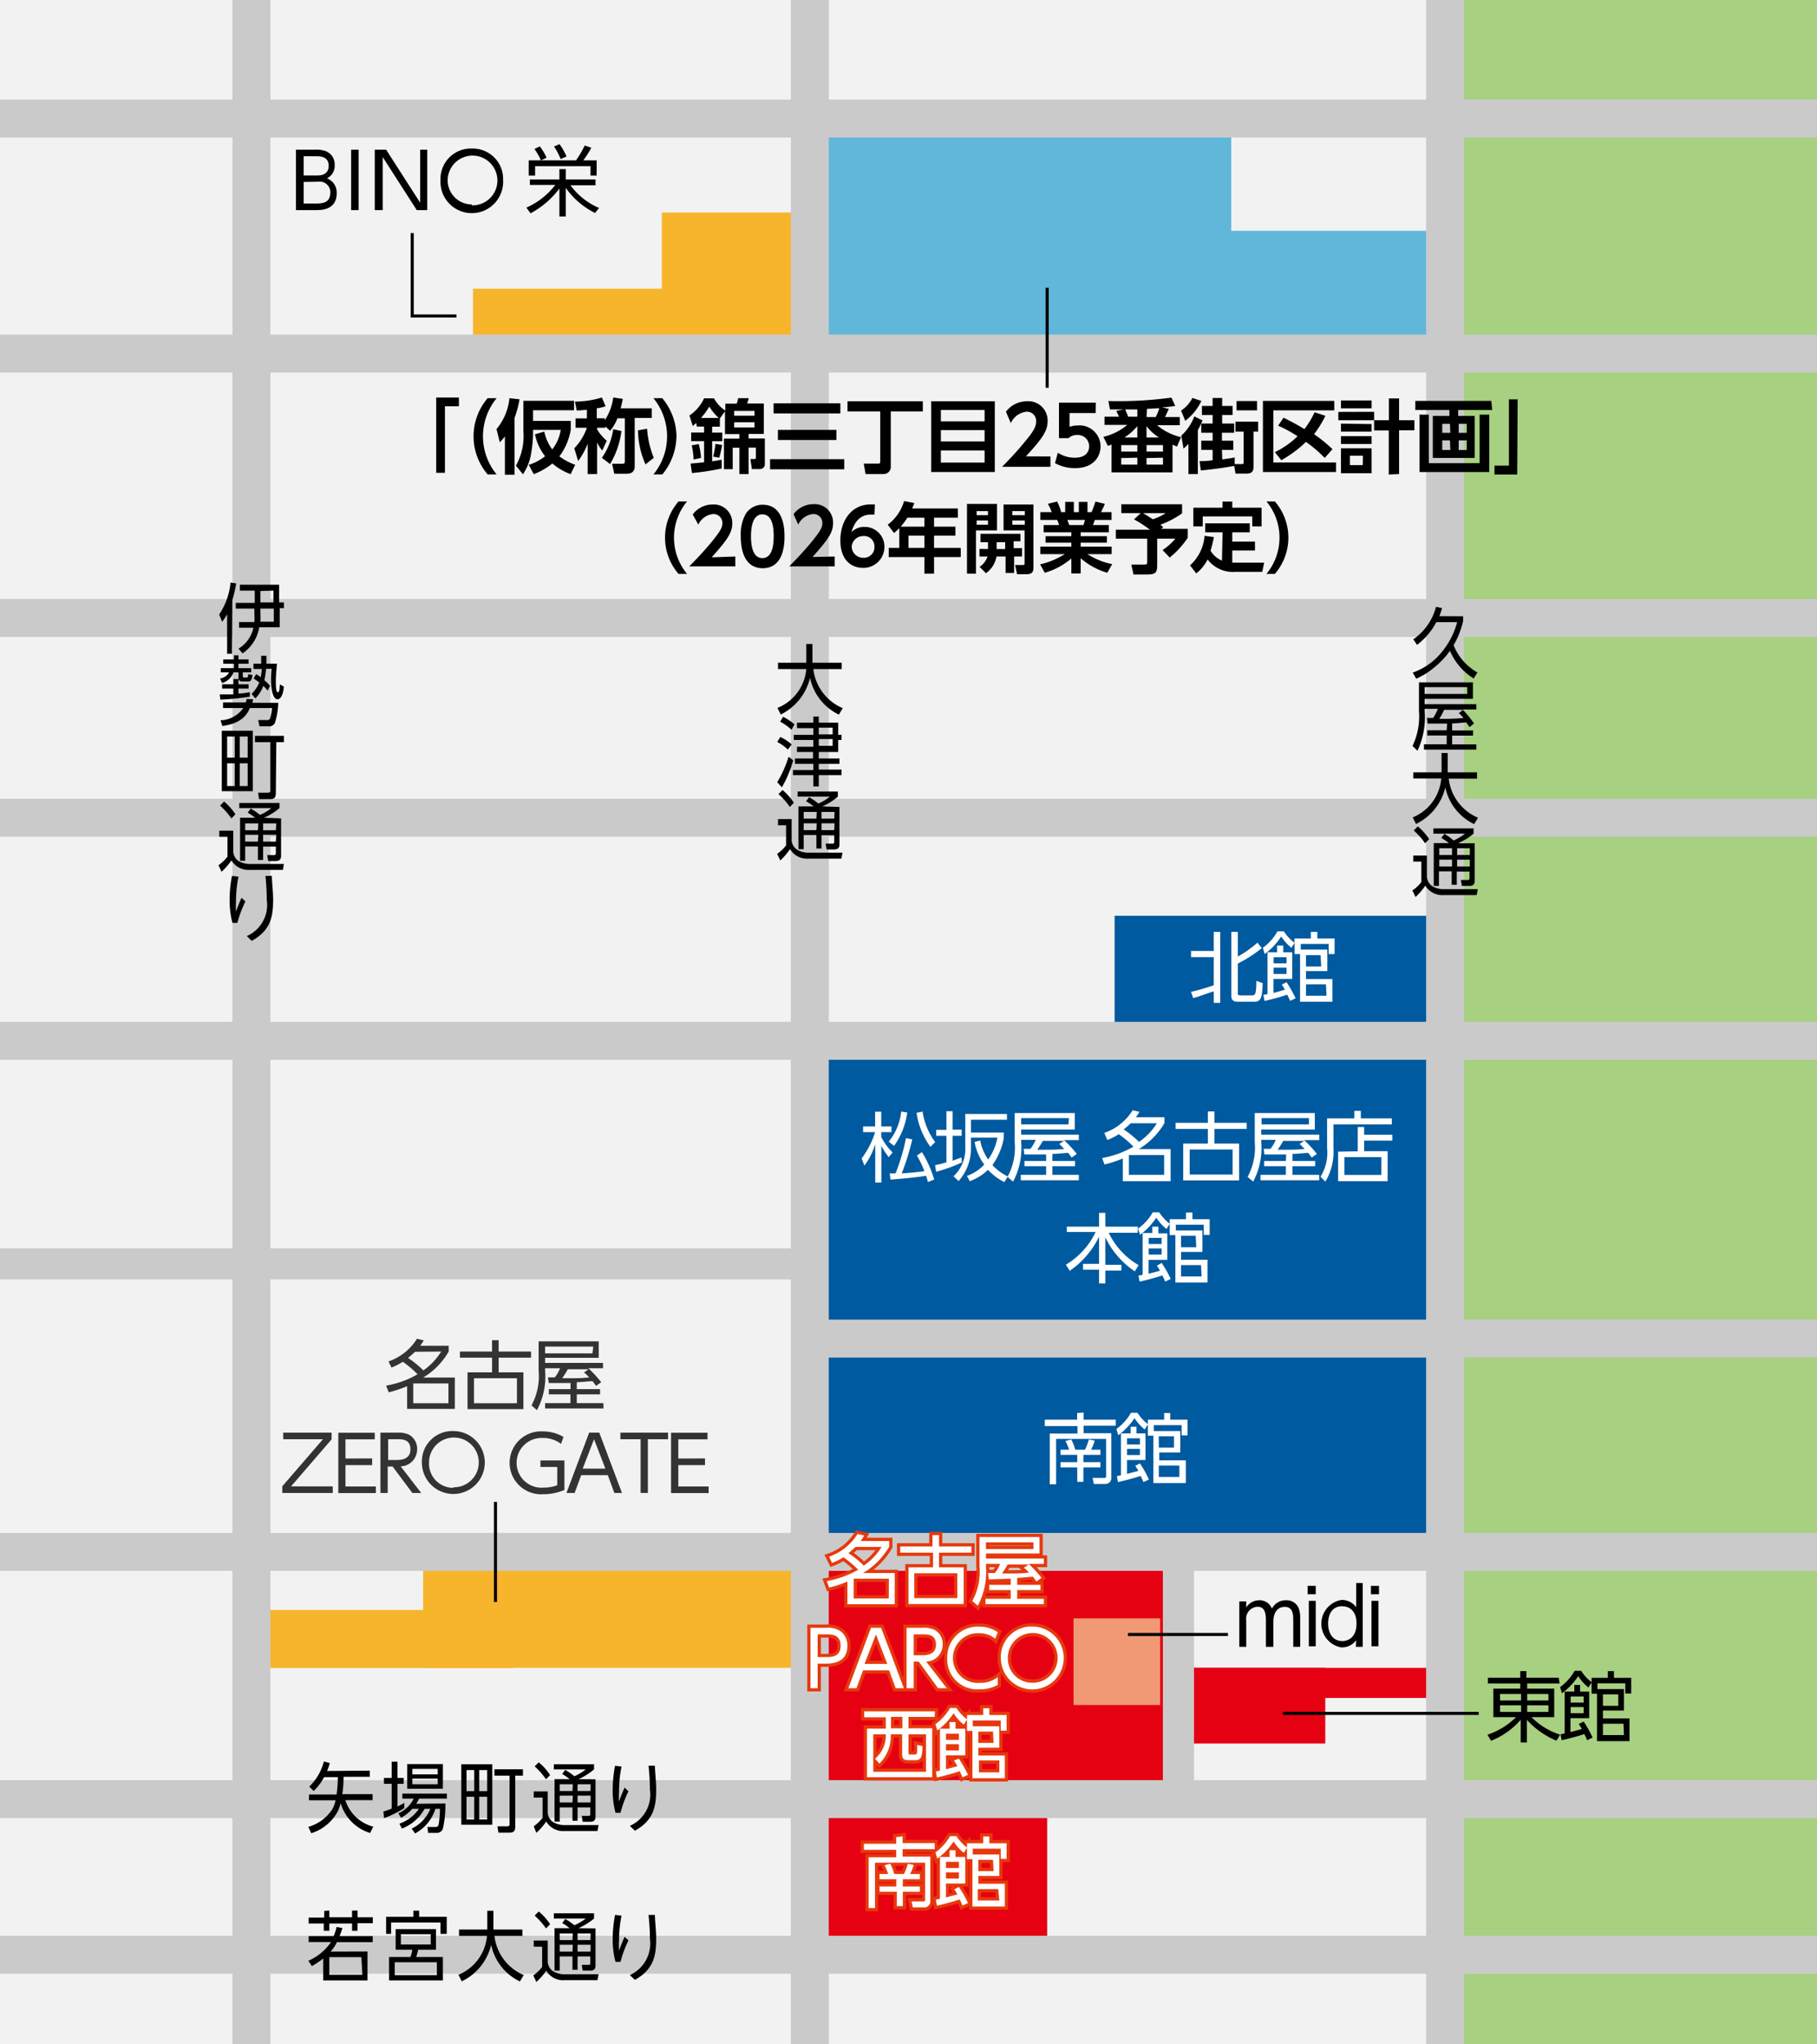 <svg xmlns="http://www.w3.org/2000/svg" width="160" height="180" viewBox="0 0 160 180"><defs><style>.cls-1{fill:#f2f2f2;}.cls-2{fill:#005aa0;}.cls-3{fill:#a7d081;}.cls-4{fill:#f7b52c;}.cls-5{fill:#61b7d9;}.cls-6{fill:#e50012;}.cls-7{fill:#f19975;}.cls-12,.cls-13,.cls-8,.cls-9{fill:none;}.cls-8,.cls-9{stroke:#cacaca;}.cls-13,.cls-8,.cls-9{stroke-miterlimit:10;}.cls-8{stroke-width:3.34px;}.cls-9{stroke-width:2.74px;}.cls-10{fill:#333;}.cls-11{fill:#fff;}.cls-12{stroke:#e7380d;stroke-width:0.57px;}.cls-13{stroke:#000;stroke-width:0.27px;}</style></defs><g id="背景"><rect class="cls-1" x="-20.49" width="180.49" height="180"/></g><g id="建物"><rect class="cls-2" x="71.31" y="91.64" width="55.94" height="45"/><rect class="cls-2" x="98.15" y="80.63" width="29.11" height="20.31"/><rect class="cls-3" x="128.38" y="-8.98" width="36.45" height="190.43"/><rect class="cls-4" x="41.65" y="25.42" width="30.55" height="4.79"/><rect class="cls-4" x="58.28" y="18.71" width="13.03" height="10.02"/><rect class="cls-5" x="71.31" y="20.32" width="55.94" height="10.02"/><rect class="cls-5" x="71.31" y="10.44" width="37.11" height="10.08"/><rect class="cls-4" x="37.26" y="136.64" width="34.05" height="10.21"/><rect class="cls-4" x="21.15" y="141.75" width="24.07" height="5.11"/><rect class="cls-6" x="71.31" y="136.64" width="32.46" height="22.45"/><rect class="cls-6" x="71.44" y="157.96" width="20.77" height="14.15"/><rect class="cls-6" x="103.77" y="146.85" width="12.93" height="6.66"/><rect class="cls-6" x="102.1" y="146.85" width="25.16" height="2.65"/><rect class="cls-7" x="94.53" y="142.49" width="7.63" height="7.63"/></g><g id="道路"><line class="cls-8" x1="22.14" y1="184.83" x2="22.14" y2="-12.55"/><line class="cls-8" x1="71.31" y1="184.83" x2="71.31" y2="-12.55"/><line class="cls-8" x1="127.25" y1="184.83" x2="127.25" y2="-12.55"/><line class="cls-9" x1="103.77" y1="159.1" x2="103.77" y2="136.64"/><line class="cls-8" x1="-32.55" y1="10.44" x2="164.83" y2="10.44"/><line class="cls-8" x1="-32.55" y1="31.13" x2="164.83" y2="31.13"/><line class="cls-8" x1="-32.55" y1="54.41" x2="164.83" y2="54.41"/><line class="cls-8" x1="-32.55" y1="72" x2="164.83" y2="72"/><line class="cls-8" x1="-32.55" y1="91.64" x2="164.83" y2="91.64"/><line class="cls-8" x1="-32.55" y1="136.64" x2="164.83" y2="136.64"/><line class="cls-8" x1="-32.55" y1="158.41" x2="164.83" y2="158.41"/><line class="cls-8" x1="-32.55" y1="172.11" x2="164.83" y2="172.11"/><line class="cls-9" x1="-32.55" y1="111.28" x2="71.31" y2="111.28"/><line class="cls-8" x1="70.17" y1="117.86" x2="174.04" y2="117.86"/></g><g id="テキスト"><path d="M27.74,13.18a2.34,2.34,0,0,1,1,.15,1.25,1.25,0,0,1,.73,1.22,1.2,1.2,0,0,1-.68,1.15,1.34,1.34,0,0,1,.86,1.3c0,1.5-1.36,1.5-1.85,1.5H26.06V13.18Zm-1,.58v1.69h1.2c.18,0,1,0,1-.84s-.71-.85-1.15-.85Zm0,2.26v1.9h1.09c.63,0,1.26-.08,1.26-1A.94.94,0,0,0,28,16Z"/><path d="M31.58,13.18V18.5h-.66V13.18Z"/><path d="M34,13.18l3,4.67V13.18h.62V18.5h-.92l-3-4.67V18.5H33V13.18Z"/><path d="M41.55,13.08a2.67,2.67,0,0,1,2.75,2.76,2.76,2.76,0,1,1-5.51,0A2.67,2.67,0,0,1,41.55,13.08Zm0,5a2.19,2.19,0,1,0-2.13-2.19A2.13,2.13,0,0,0,41.55,18Z"/><path d="M52.4,18.75a6.84,6.84,0,0,1-2.58-2.21v2.52h-.56V16.6a7.7,7.7,0,0,1-2.54,2.18l-.37-.5a6.55,6.55,0,0,0,2.55-2H46.66V15.8h2.6v-.91h.56v.91h2.62v.51H50.23a6.08,6.08,0,0,0,2.52,2Zm.14-4.63v1.34H52v-.83H47.12v.83h-.56V14.12h4.16a9.05,9.05,0,0,0,.77-1.31l.58.2a9.14,9.14,0,0,1-.71,1.11Zm-4.91,0a4.75,4.75,0,0,0-.57-1l.47-.23a4.46,4.46,0,0,1,.6,1ZM49.37,14a6.32,6.32,0,0,0-.58-1.1l.48-.21a6.14,6.14,0,0,1,.62,1.09Z"/><path d="M38.41,35h2v.77H39.18v5.86h-.77Z"/><path d="M42.94,41.77a5.16,5.16,0,0,1,0-6.71h.79a5.29,5.29,0,0,0,0,6.71Z"/><path d="M44.46,38.43a5.3,5.3,0,0,1-.45.51l-.29-1.16a5,5,0,0,0,1.14-2.72l.89.1a9.58,9.58,0,0,1-.44,1.64v5h-.85ZM47.93,38a3.93,3.93,0,0,0,.7,1.57,3.8,3.8,0,0,0,.75-1.72H46.94V38a10.65,10.65,0,0,1-.17,1.92,4.57,4.57,0,0,1-.72,1.84L45.43,41A5.3,5.3,0,0,0,46.09,38V35.29h4.46v.83H46.94v.94h3.32v.79a5.46,5.46,0,0,1-1,2.33,5.06,5.06,0,0,0,1.39.74l-.4.83a5.33,5.33,0,0,1-1.61-.94,6.08,6.08,0,0,1-1.64.94l-.44-.82A4.5,4.5,0,0,0,48,40.17a4.58,4.58,0,0,1-.89-1.93Z"/><path d="M53.29,37.54v.12h-.71v.15a4.14,4.14,0,0,0,.85,1l-.4.86a3.87,3.87,0,0,1-.45-.71v2.78h-.83V39.06a6.29,6.29,0,0,1-.84,1.53l-.34-1.12a4.87,4.87,0,0,0,1.11-1.81h-1v-.82h1v-.76c-.5.05-.66.05-.9.06l-.15-.78A8.49,8.49,0,0,0,53,35l.33.77a3.94,3.94,0,0,1-.78.18v.88h.71V37A4.82,4.82,0,0,0,54,35l.84.12a7.78,7.78,0,0,1-.19.83h2.74v.85h-1.5v4.24c0,.47-.26.67-.7.67H54.09l-.19-.88h.92c.2,0,.2-.13.2-.2V36.83h-.65a3.91,3.91,0,0,1-.64,1.1Zm1.43.41a7.42,7.42,0,0,1-1,2.91L53,40.31a5.86,5.86,0,0,0,1-2.52Zm2.12,2.94a7.68,7.68,0,0,1-.66-3l.8-.14a8.37,8.37,0,0,0,.59,2.56Z"/><path d="M57.54,41.77a5.29,5.29,0,0,0,0-6.71h.78a5.36,5.36,0,0,1,1.25,3.35,5.45,5.45,0,0,1-1.24,3.36Z"/><path d="M61.31,37.24l-.31.27-.29-.93A3.63,3.63,0,0,0,62,35.07h.87a3,3,0,0,0,1,1.08v-.61h1a3.45,3.45,0,0,0,.13-.48h.93a4,4,0,0,1-.14.47h1.47v2.68H65.92v.4h1.43v2.21a.43.43,0,0,1-.42.48h-.72l-.13-.88h.36c.12,0,.12-.09.12-.13v-.88h-.64v2.33h-.81V39.42h-.59v1.89h-.77V38.62h1.36v-.4H63.84v-2l-.45.62v.73h-.68v.52h.89v.76h-.89v1.77l.84-.14v.77a22.49,22.49,0,0,1-2.62.4l-.12-.83L62,40.7V38.84H60.86v-.76H62v-.52h-.64Zm.22,1.86a6,6,0,0,1,.2,1.22l-.65.14a7.64,7.64,0,0,0-.17-1.25Zm1.76-2.3a4.69,4.69,0,0,1-.83-1,6.68,6.68,0,0,1-.73,1Zm.3,2.38a8.56,8.56,0,0,1-.26,1.12l-.53-.1A7.42,7.42,0,0,0,63,39.08Zm1.06-3v.42h1.79v-.42Zm0,1v.45h1.79v-.45Z"/><path d="M67.81,40.43h6.53v.89H67.81Zm.31-4.92H74v.89H68.12Zm.38,2.34h5.15v.89H68.5Z"/><path d="M81.26,35.33v.9H78.44v4.84a.63.63,0,0,1-.64.67H76.22l-.16-.92h1.29c.12,0,.16-.06.16-.16V36.23H74.63v-.9Z"/><path d="M87.6,35.33v6.23H82V35.33ZM82.85,37.1H86.7v-1H82.85Zm0,.77v1H86.7v-1Zm0,1.79v1.07H86.7V39.66Z"/><path d="M92.5,40.19v.91H88.24c.62-.63,1.3-1.34,2-2.2.85-1,1-1.4,1-1.8a.81.81,0,0,0-.85-.85,1.72,1.72,0,0,0-1.38,1l-.43-1a2.32,2.32,0,0,1,1.83-.92,1.7,1.7,0,0,1,1.84,1.73c0,.86-.41,1.49-1.91,3.12Z"/><path d="M96.48,36.37h-2.3v1.21a2.22,2.22,0,0,1,.73-.12,1.85,1.85,0,0,1,2,1.84c0,.9-.61,1.92-2.26,1.92a3.69,3.69,0,0,1-1.75-.44l.25-.92a2.69,2.69,0,0,0,1.49.44c1.11,0,1.27-.68,1.27-1a1,1,0,0,0-1.06-1,1.06,1.06,0,0,0-.76.28h-.84V35.45h3.24Z"/><path d="M102.92,36c-.07.16-.09.21-.33.72h1.3v.72h-2A5,5,0,0,0,104,38.49l-.36.83-.39-.17v2.44H97.88V39.13a1.26,1.26,0,0,1-.33.12l-.39-.79a4.94,4.94,0,0,0,2.1-1.05h-2v-.72h1.28c-.09-.21-.15-.32-.24-.51l.63-.13-1.19,0-.14-.74a35,35,0,0,0,5.55-.3l.34.73c-.52.08-.75.1-1.15.13Zm-4.19,3.19v.57h1.42v-.57Zm0,1.14v.58h1.42V40.3Zm1.42-1.81v-1a5.06,5.06,0,0,1-1.13,1Zm0-2.47-1.07,0c.14.32.17.39.26.64h.81Zm.81.67h.81a3.63,3.63,0,0,0,.31-.78L101,36Zm1.09,1.8a4.38,4.38,0,0,1-1.09-1v1Zm-1.09.67v.57h1.45v-.57Zm0,1.14v.58h1.45V40.3Z"/><path d="M104,36.15a2.86,2.86,0,0,0,1-1.11l.79.26a4.72,4.72,0,0,1-1.42,1.75Zm1.89.87c-.09.2-.2.47-.41.85v3.87h-.83V39.08a5.51,5.51,0,0,1-.43.42l-.2-1.14a4.45,4.45,0,0,0,1.15-1.7Zm1.74,3.43c.75-.1,1-.15,1.09-.18l0,.59h.59c.19,0,.2,0,.2-.22V38h-.72v-.87h2V38h-.41v3c0,.35,0,.7-.64.7h-.94l-.12-.68c-.47.09-1.74.3-2.94.4l-.11-.82c.3,0,.66,0,1.15-.08v-.91h-1v-.81h1v-.7h-1v-.81h1v-.75h-.94v-.8h.94v-.7h.84v.7h.92v.8h-.92v.75h1.06v.81H107.6v.7h1v.81h-1Zm3.06-5.14v.82h-1.8v-.82Z"/><path d="M117.49,35.3v.83h-5.36v4.59h5.52v.84h-6.44V35.3Zm-.78,1.31a9.2,9.2,0,0,1-1,1.62,11.93,11.93,0,0,1,1.62,1.32l-.68.77A11.2,11.2,0,0,0,115,38.91a10.62,10.62,0,0,1-2.17,1.61l-.57-.71a7.5,7.5,0,0,0,2-1.4,11.66,11.66,0,0,0-1.71-.93l.47-.7a20,20,0,0,1,1.84,1,7.71,7.71,0,0,0,.9-1.48Z"/><path d="M121,36.26V37h-3.15v-.73Zm-.22-1v.69h-2.7v-.69Zm0,2.08V38h-2.7v-.7Zm0,1.06v.69h-2.7v-.69Zm0,1.07v2.2h-2.7v-2.2Zm-.76.66h-1.15v.82H120Zm2.27,1.65V37.9H121V37h1.3V35.08h.9V37h1.35v.89h-1.35v3.85Z"/><path d="M131.4,36.1h-3v.52h1.46v3.7h-3.69v-3.7h1.46V36.1h-3v-.8h6.69Zm-5.58.41v4.27h4.47V36.51h.85v5.05H125V36.51Zm1.86.81H127v.79h.71Zm0,1.45H127v.85h.71Zm1.48-1.45h-.71v.79h.71Zm0,1.45h-.71v.85h.71Z"/><path d="M133.6,41.78h-2V41h1.27V35.16h.77Z"/><path d="M59.75,50.53a4.87,4.87,0,0,1,0-6.38h.75a5,5,0,0,0,0,6.38Z"/><path d="M64.75,49v.87H60.69c.6-.61,1.24-1.27,1.92-2.09.82-1,1-1.33,1-1.71a.78.78,0,0,0-.81-.81,1.62,1.62,0,0,0-1.31.93L61,45.3a2.16,2.16,0,0,1,1.73-.88,1.62,1.62,0,0,1,1.75,1.65c0,.82-.39,1.41-1.81,3Z"/><path d="M65.23,47.22a3.7,3.7,0,0,1,.45-2,1.75,1.75,0,0,1,1.48-.78c1.92,0,1.92,2.3,1.92,2.8s0,2.79-1.92,2.79S65.23,47.71,65.23,47.22Zm2.9,0c0-1.16-.26-1.93-1-1.93s-1,.86-1,1.93.26,1.92,1,1.92S68.13,48.32,68.13,47.22Z"/><path d="M73.5,49v.87h-4c.59-.61,1.23-1.27,1.91-2.09.82-1,1-1.33,1-1.71a.77.77,0,0,0-.81-.81,1.62,1.62,0,0,0-1.31.93l-.41-.92a2.19,2.19,0,0,1,1.73-.88,1.62,1.62,0,0,1,1.75,1.65c0,.82-.39,1.41-1.81,3Z"/><path d="M77,45.31l-.29,0c-.3,0-1.3,0-1.73,1.54a1.58,1.58,0,0,1,1.14-.46,1.74,1.74,0,0,1,1.76,1.77A1.85,1.85,0,0,1,76,50c-1,0-2-.65-2-2.42s1-3.17,2.68-3.17l.36,0ZM76,47.2a1,1,0,0,0-1,.91,1,1,0,0,0,1,1,.93.93,0,0,0,1-1A.9.9,0,0,0,76,47.2Z"/><path d="M84.35,44.77v.81h-2.1v.79h1.88v.79H82.25v1.08H84.6v.81H82.25v1.46H81.4V49.05H78.26v-.81h.93V46.5a5.76,5.76,0,0,1-.46.43l-.56-.73a4,4,0,0,0,1.44-2.08l.9.17c-.06.17-.1.27-.19.48Zm-4.45.81a5.37,5.37,0,0,1-.59.79H81.4v-.79Zm1.5,1.58H80v1.08H81.4Z"/><path d="M85.15,44.37h2.64V46.7H85.94v3.81h-.79ZM86,45v.36H87V45Zm0,.83v.37H87v-.37Zm1,2.51v-.6h-.66V47h3.52v.66h-.6v.6H90V49h-.7v1.45h-.75V49h-.8a2.28,2.28,0,0,1-.93,1.47l-.56-.56a1.78,1.78,0,0,0,.7-.91h-.71v-.67Zm1.51,0v-.6h-.75v.6Zm-.14-3.92H91v5.4c0,.46,0,.74-.66.74h-.78l-.17-.81h.63c.16,0,.2,0,.2-.16V46.7H88.37Zm.77.58v.36h1.1V45Zm0,.83v.37h1.1v-.37Z"/><path d="M97.5,50.43a6.24,6.24,0,0,1-2.34-1.28v1.34h-.82V49.17A6.18,6.18,0,0,1,92,50.43l-.41-.74a7.11,7.11,0,0,0,2.17-.9H91.61v-.66h2.73v-.35H92.07v-.57h2.27v-.34H91.9v-.64h1.36a2.28,2.28,0,0,0-.17-.45H91.61v-.69h1a4,4,0,0,0-.34-.73l.82-.2a4.4,4.4,0,0,1,.35.93h.36v-.9h.76v.9H95v-.9h.76v.9h.36a7.51,7.51,0,0,0,.34-.93l.82.2c0,.06-.16.41-.33.73h.93v.69H96.41c-.09.25-.11.32-.17.45h1.4v.64H95.16v.34h2.31v.57H95.16v.35h2.73v.66H95.76a6.21,6.21,0,0,0,2.18.88Zm-2.1-4.2a2.45,2.45,0,0,0,.14-.45H94c0,.06.13.38.16.45Z"/><path d="M100.45,45.18H98.74V44.4h5.35v.8a8.3,8.3,0,0,1-1.91,1,2.92,2.92,0,0,1,.25.22l-.18.14h2.34v.79A7.75,7.75,0,0,1,103,49.09l-.63-.66a5.22,5.22,0,0,0,1.13-1h-1.6v2.29c0,.7-.13.86-.88.86H99.81l-.19-.87h1.13c.26,0,.27-.06.27-.28v-2H98.26v-.79h3a11,11,0,0,0-1.4-.91Zm.19,0c.12.06.4.23.87.54a4.69,4.69,0,0,0,1.14-.54Z"/><path d="M107.66,46.87h-1.53v-.79h3.92v.79h-1.54v.82h2v.78h-2v1.07h2.81l-.17.81h-2.36a2.8,2.8,0,0,1-2.45-1.09,3.75,3.75,0,0,1-1,1.23l-.55-.71a3.9,3.9,0,0,0,1.28-2.6l.82.11c-.1.53-.19.84-.29,1.2a2.09,2.09,0,0,0,1,.87Zm.85-2.71v.54h2.58v1.65h-.82v-.88h-4.36v.88h-.83V44.7h2.57v-.54Z"/><path d="M111.52,50.53a5,5,0,0,0,0-6.38h.74a4.87,4.87,0,0,1,0,6.38Z"/><path class="cls-10" d="M34.21,119.87a4.77,4.77,0,0,0,2.51-2l.6.15c-.11.16-.16.25-.32.47h2.51V119a6.35,6.35,0,0,1-2.25,2.29h2.79v2.76h-4.2v-2a10.49,10.49,0,0,1-1.62.54L34,122a8.26,8.26,0,0,0,2.77-1,9,9,0,0,0-1.3-1.1,5.27,5.27,0,0,1-1,.51Zm2.34-.85c-.33.31-.53.47-.62.54a8.93,8.93,0,0,1,1.35,1.1A5.63,5.63,0,0,0,38.85,119Zm2.94,2.79h-3.1v1.74h3.1Z"/><path class="cls-10" d="M43.33,119v-1h.58v1h2.85v.54H43.91v1.29h2.18v3.24H41.17v-3.24h2.16v-1.29H40.5V119Zm-1.59,2.35v2.2h3.78v-2.2Z"/><path class="cls-10" d="M50.24,121.77l-1.92,0-.07-.5h.61a3.44,3.44,0,0,0,.46-.8H48v.2a6.25,6.25,0,0,1-.72,3.49l-.48-.42a5.41,5.41,0,0,0,.63-3.07v-2.57h5.29v1.45H48V120h5.1v.47H51.81a10.18,10.18,0,0,1,1.13,1.23l-.45.32-.31-.41c-.3,0-.77.07-1.39.09v.61h2.05v.46H50.79v.77h2.35v.47H48v-.47h2.23v-.77H48.33v-.46h1.91Zm2-3.21H48v.6h4.17Zm-.41,2H50c-.08.14-.18.33-.49.79,1.42,0,1.65,0,2.37-.07a3.43,3.43,0,0,0-.45-.44Z"/><path class="cls-10" d="M29.2,126.14v.59l-3.57,4.14H29.3v.58H24.86v-.59l3.58-4.14h-3.5v-.58Z"/><path class="cls-10" d="M32.77,128.41V129H30.42v1.88H33.1v.58H29.79v-5.31H33v.58H30.42v1.69Z"/><path class="cls-10" d="M35,126.14a2.23,2.23,0,0,1,1,.17,1.41,1.41,0,0,1,.73,1.3,1.49,1.49,0,0,1-1.45,1.5l1.81,2.34h-.78l-1.74-2.33h-.43v2.33h-.64v-5.31Zm-.82.58v1.83h.7c.33,0,1.26,0,1.26-.94s-.79-.89-1.25-.89Z"/><path class="cls-10" d="M39.91,126a2.77,2.77,0,1,1-2.76,2.76A2.68,2.68,0,0,1,39.91,126Zm0,4.95a2.19,2.19,0,1,0-2.13-2.19A2.13,2.13,0,0,0,39.91,131Z"/><path class="cls-10" d="M49.4,127.13a2.56,2.56,0,0,0-1.63-.52,2.19,2.19,0,1,0,.1,4.37,3.29,3.29,0,0,0,1.2-.21v-1.61H47.59v-.57H49.7v2.6a4.75,4.75,0,0,1-1.86.37,2.77,2.77,0,1,1-.06-5.53,3.58,3.58,0,0,1,1.84.49Z"/><path class="cls-10" d="M51.18,129.88l-.58,1.57h-.72l2-5.31h.89l2,5.31H54.1l-.58-1.57Zm2.13-.57-1-2.59-1,2.59Z"/><path class="cls-10" d="M57.05,131.45h-.64v-4.73H54.63v-.58h4.2v.58H57.05Z"/><path class="cls-10" d="M62.08,128.41V129H59.73v1.88H62.4v.58H59.09v-5.31H62.3v.58H59.73v1.69Z"/><path class="cls-11" d="M73,137.06a4.77,4.77,0,0,0,2.51-2l.59.14c-.1.17-.15.25-.31.48h2.51v.5A6.48,6.48,0,0,1,76,138.5h2.79v2.75H74.62v-2a9.52,9.52,0,0,1-1.61.53l-.21-.57a8.58,8.58,0,0,0,2.77-1,9.39,9.39,0,0,0-1.3-1.1,5,5,0,0,1-1,.5Zm2.33-.86a8.07,8.07,0,0,1-.62.55,8.46,8.46,0,0,1,1.35,1.1,5.42,5.42,0,0,0,1.57-1.65Zm2.94,2.8H75.17v1.74h3.09Z"/><path class="cls-11" d="M82.11,136.16v-1h.58v1h2.85v.55H82.69V138h2.17v3.23H80V138h2.16v-1.29H79.27v-.55Zm-1.6,2.36v2.19H84.3v-2.19Z"/><path class="cls-11" d="M89,139l-1.93.06L87,138.5h.61a3.69,3.69,0,0,0,.46-.8H86.82v.2a6.27,6.27,0,0,1-.72,3.48l-.48-.42a5.37,5.37,0,0,0,.63-3.06v-2.57h5.29v1.45H86.82v.45h5.1v.47H90.59a9.35,9.35,0,0,1,1.12,1.23l-.44.31-.31-.41c-.31,0-.77.08-1.39.1v.61h2.05V140H89.57v.77h2.35v.47H86.78v-.47H89V140H87.11v-.46H89Zm2-3.2H86.82v.59H91Zm-.4,1.95H88.73c-.08.14-.18.32-.49.79,1.42,0,1.65,0,2.37-.08a3.92,3.92,0,0,0-.45-.43Z"/><path class="cls-11" d="M72.76,143.32a1.93,1.93,0,0,1,1.31.34,1.59,1.59,0,0,1,.55,1.25c0,1.57-1.45,1.57-2,1.57H72v2.16h-.63v-5.32Zm0,2.58c.44,0,1.26,0,1.26-1s-.8-1-1.26-1H72v2Z"/><path class="cls-11" d="M76,147.07l-.58,1.57h-.72l2-5.32h.89l2,5.32h-.72l-.58-1.57Zm2.13-.57-1-2.59-1,2.59Z"/><path class="cls-11" d="M81.28,143.32a2.11,2.11,0,0,1,1,.18,1.38,1.38,0,0,1,.73,1.3,1.49,1.49,0,0,1-1.45,1.5l1.81,2.34h-.77L80.9,146.3h-.44v2.34h-.63v-5.32Zm-.82.58v1.84h.71c.33,0,1.25,0,1.25-.94s-.79-.9-1.25-.9Z"/><path class="cls-11" d="M87.86,148.35a3.27,3.27,0,0,1-1.63.39A2.64,2.64,0,0,1,83.41,146a2.69,2.69,0,0,1,2.82-2.78,2.89,2.89,0,0,1,1.63.49l-.22.58a2.2,2.2,0,0,0-1.43-.49,2.19,2.19,0,1,0,.07,4.37,2.42,2.42,0,0,0,1.58-.51Z"/><path class="cls-11" d="M90.88,143.21A2.77,2.77,0,1,1,88.13,146,2.68,2.68,0,0,1,90.88,143.21Zm0,4.95A2.19,2.19,0,1,0,88.75,146,2.13,2.13,0,0,0,90.88,148.16Z"/><path class="cls-12" d="M73,137.06a4.77,4.77,0,0,0,2.51-2l.59.14c-.1.17-.15.25-.31.48h2.51v.5A6.48,6.48,0,0,1,76,138.5h2.79v2.75H74.62v-2a9.52,9.52,0,0,1-1.61.53l-.21-.57a8.58,8.58,0,0,0,2.77-1,9.39,9.39,0,0,0-1.3-1.1,5,5,0,0,1-1,.5Zm2.33-.86a8.07,8.07,0,0,1-.62.55,8.46,8.46,0,0,1,1.35,1.1,5.42,5.42,0,0,0,1.57-1.65Zm2.94,2.8H75.17v1.74h3.09Z"/><path class="cls-12" d="M82.11,136.16v-1h.58v1h2.85v.55H82.69V138h2.17v3.23H80V138h2.16v-1.29H79.27v-.55Zm-1.6,2.36v2.19H84.3v-2.19Z"/><path class="cls-12" d="M89,139l-1.93.06L87,138.5h.61a3.69,3.69,0,0,0,.46-.8H86.82v.2a6.27,6.27,0,0,1-.72,3.48l-.48-.42a5.37,5.37,0,0,0,.63-3.06v-2.57h5.29v1.45H86.82v.45h5.1v.47H90.59a9.35,9.35,0,0,1,1.12,1.23l-.44.31-.31-.41c-.31,0-.77.08-1.39.1v.61h2.05V140H89.57v.77h2.35v.47H86.78v-.47H89V140H87.11v-.46H89Zm2-3.2H86.82v.59H91Zm-.4,1.95H88.73c-.08.14-.18.32-.49.79,1.42,0,1.65,0,2.37-.08a3.92,3.92,0,0,0-.45-.43Z"/><path class="cls-12" d="M72.76,143.32a1.93,1.93,0,0,1,1.31.34,1.59,1.59,0,0,1,.55,1.25c0,1.57-1.45,1.57-2,1.57H72v2.16h-.63v-5.32Zm0,2.58c.44,0,1.26,0,1.26-1s-.8-1-1.26-1H72v2Z"/><path class="cls-12" d="M76,147.07l-.58,1.57h-.72l2-5.32h.89l2,5.32h-.72l-.58-1.57Zm2.13-.57-1-2.59-1,2.59Z"/><path class="cls-12" d="M81.28,143.32a2.11,2.11,0,0,1,1,.18,1.38,1.38,0,0,1,.73,1.3,1.49,1.49,0,0,1-1.45,1.5l1.81,2.34h-.77L80.9,146.3h-.44v2.34h-.63v-5.32Zm-.82.58v1.84h.71c.33,0,1.25,0,1.25-.94s-.79-.9-1.25-.9Z"/><path class="cls-12" d="M87.86,148.35a3.27,3.27,0,0,1-1.63.39A2.64,2.64,0,0,1,83.41,146a2.69,2.69,0,0,1,2.82-2.78,2.89,2.89,0,0,1,1.63.49l-.22.58a2.2,2.2,0,0,0-1.43-.49,2.19,2.19,0,1,0,.07,4.37,2.42,2.42,0,0,0,1.58-.51Z"/><path class="cls-12" d="M90.88,143.21A2.77,2.77,0,1,1,88.13,146,2.68,2.68,0,0,1,90.88,143.21Zm0,4.95A2.19,2.19,0,1,0,88.75,146,2.13,2.13,0,0,0,90.88,148.16Z"/><path class="cls-11" d="M73,137.06a4.77,4.77,0,0,0,2.51-2l.59.14c-.1.17-.15.25-.31.48h2.51v.5A6.48,6.48,0,0,1,76,138.5h2.79v2.75H74.62v-2a9.52,9.52,0,0,1-1.61.53l-.21-.57a8.58,8.58,0,0,0,2.77-1,9.39,9.39,0,0,0-1.3-1.1,5,5,0,0,1-1,.5Zm2.33-.86a8.07,8.07,0,0,1-.62.55,8.46,8.46,0,0,1,1.35,1.1,5.42,5.42,0,0,0,1.57-1.65Zm2.94,2.8H75.17v1.74h3.09Z"/><path class="cls-11" d="M82.11,136.16v-1h.58v1h2.85v.55H82.69V138h2.17v3.23H80V138h2.16v-1.29H79.27v-.55Zm-1.6,2.36v2.19H84.3v-2.19Z"/><path class="cls-11" d="M89,139l-1.93.06L87,138.5h.61a3.69,3.69,0,0,0,.46-.8H86.82v.2a6.27,6.27,0,0,1-.72,3.48l-.48-.42a5.37,5.37,0,0,0,.63-3.06v-2.57h5.29v1.45H86.82v.45h5.1v.47H90.59a9.35,9.35,0,0,1,1.12,1.23l-.44.31-.31-.41c-.31,0-.77.08-1.39.1v.61h2.05V140H89.57v.77h2.35v.47H86.78v-.47H89V140H87.11v-.46H89Zm2-3.2H86.82v.59H91Zm-.4,1.95H88.73c-.08.14-.18.32-.49.79,1.42,0,1.65,0,2.37-.08a3.92,3.92,0,0,0-.45-.43Z"/><path class="cls-11" d="M72.76,143.32a1.93,1.93,0,0,1,1.31.34,1.59,1.59,0,0,1,.55,1.25c0,1.57-1.45,1.57-2,1.57H72v2.16h-.63v-5.32Zm0,2.58c.44,0,1.26,0,1.26-1s-.8-1-1.26-1H72v2Z"/><path class="cls-11" d="M76,147.07l-.58,1.57h-.72l2-5.32h.89l2,5.32h-.72l-.58-1.57Zm2.13-.57-1-2.59-1,2.59Z"/><path class="cls-11" d="M81.28,143.32a2.11,2.11,0,0,1,1,.18,1.38,1.38,0,0,1,.73,1.3,1.49,1.49,0,0,1-1.45,1.5l1.81,2.34h-.77L80.9,146.3h-.44v2.34h-.63v-5.32Zm-.82.58v1.84h.71c.33,0,1.25,0,1.25-.94s-.79-.9-1.25-.9Z"/><path class="cls-11" d="M87.86,148.35a3.27,3.27,0,0,1-1.63.39A2.64,2.64,0,0,1,83.41,146a2.69,2.69,0,0,1,2.82-2.78,2.89,2.89,0,0,1,1.63.49l-.22.58a2.2,2.2,0,0,0-1.43-.49,2.19,2.19,0,1,0,.07,4.37,2.42,2.42,0,0,0,1.58-.51Z"/><path class="cls-11" d="M90.88,143.21A2.77,2.77,0,1,1,88.13,146,2.68,2.68,0,0,1,90.88,143.21Zm0,4.95A2.19,2.19,0,1,0,88.75,146,2.13,2.13,0,0,0,90.88,148.16Z"/><path class="cls-11" d="M78.26,101.88a5.56,5.56,0,0,1-.65-1v3.24h-.54v-3.38a6.36,6.36,0,0,1-.95,1.89l-.25-.63a7.57,7.57,0,0,0,1.19-2.32H76v-.5h1.06v-1.3h.54v1.3h.9v.5h-.9v.43a5.2,5.2,0,0,0,1,1.36Zm0-1.36a5.06,5.06,0,0,0,1.1-2.65l.53.08a6.5,6.5,0,0,1-1.16,2.94Zm2.92.92a9.64,9.64,0,0,1,1.08,2.41l-.56.23c0-.14-.07-.28-.15-.56-.81.15-2.45.29-3.13.34l-.08-.55a4.47,4.47,0,0,0,.52,0,17.86,17.86,0,0,0,.92-3.1l.55.11a20.84,20.84,0,0,1-.93,3c.74-.06,1.26-.1,2-.2a8.62,8.62,0,0,0-.66-1.38Zm.06-3.57a6,6,0,0,0,1.11,2.69l-.42.42a6.66,6.66,0,0,1-1.22-3Z"/><path class="cls-11" d="M84.7,102.35a13.32,13.32,0,0,1-2.27.82l-.09-.58a9.2,9.2,0,0,0,1-.25V100h-.9v-.52h.9V97.84h.54v1.62h.8V100h-.8v2.2l.78-.29Zm.44,1.19a3.88,3.88,0,0,0,1.53-1,4.8,4.8,0,0,1-.85-2l.5-.12a4.14,4.14,0,0,0,.7,1.67,5,5,0,0,0,.81-1.92H85.5v.82a4.32,4.32,0,0,1-1.09,3l-.45-.42A3.27,3.27,0,0,0,85,101V98.08h3.67v.51H85.5v1.13h2.89v.48a5.81,5.81,0,0,1-1,2.38,4.29,4.29,0,0,0,1.36,1l-.31.5A5,5,0,0,1,87,103,4.63,4.63,0,0,1,85.4,104Z"/><path class="cls-11" d="M92.12,101.65l-1.92,0-.06-.5h.6a3.52,3.52,0,0,0,.46-.79H89.92v.2a6.3,6.3,0,0,1-.71,3.48l-.49-.42a5.41,5.41,0,0,0,.63-3.07V98h5.29v1.45H89.92v.45H95v.48H93.69a10.08,10.08,0,0,1,1.13,1.22l-.45.32-.31-.41c-.3,0-.77.07-1.39.09v.62h2v.46h-2v.76H95v.48H89.89v-.48h2.23v-.76H90.21v-.46h1.91Zm2-3.2H89.92V99h4.17Zm-.41,2H91.83c-.08.14-.18.32-.49.78,1.42,0,1.66,0,2.37-.07a5.89,5.89,0,0,0-.44-.44Z"/><path class="cls-11" d="M97.24,99.75a4.74,4.74,0,0,0,2.5-2l.6.15c-.1.16-.16.25-.32.47h2.52v.51a6.45,6.45,0,0,1-2.26,2.29h2.8V104H98.87v-2a10.55,10.55,0,0,1-1.61.53l-.21-.57a8.46,8.46,0,0,0,2.76-1,9,9,0,0,0-1.3-1.1,4.75,4.75,0,0,1-1,.51Zm2.33-.85a6.85,6.85,0,0,1-.62.54,9.58,9.58,0,0,1,1.35,1.1,5.5,5.5,0,0,0,1.57-1.64Zm2.94,2.8h-3.1v1.74h3.1Z"/><path class="cls-11" d="M106.36,98.86v-1h.58v1h2.84v.54h-2.84v1.29h2.17v3.24h-4.92v-3.24h2.17V99.4h-2.84v-.54Zm-1.6,2.35v2.2h3.78v-2.2Z"/><path class="cls-11" d="M113.26,101.65l-1.92,0-.06-.5h.6a3.52,3.52,0,0,0,.46-.79h-1.28v.2a6.3,6.3,0,0,1-.71,3.48l-.49-.42a5.41,5.41,0,0,0,.63-3.07V98h5.29v1.45h-4.72v.45h5.11v.48h-1.34a9.34,9.34,0,0,1,1.13,1.22l-.45.32-.31-.41c-.3,0-.77.07-1.39.09v.62h2v.46h-2v.76h2.36v.48H111v-.48h2.23v-.76h-1.91v-.46h1.91Zm2-3.2h-4.17V99h4.17Zm-.41,2H113c-.08.14-.18.32-.49.78,1.42,0,1.66,0,2.37-.07-.22-.24-.32-.32-.44-.44Z"/><path class="cls-11" d="M122.56,99h-5.14v2.1a5.15,5.15,0,0,1-.71,2.94l-.43-.43a4,4,0,0,0,.58-2.52V98.47h2.4v-.66h.57v.66h2.73Zm-3,2.37V99.23h.56v.68h2.48v.52h-2.48v.93h2.07V104h-4.36v-2.6Zm2.08.51h-3.26v1.57h3.26Z"/><path class="cls-11" d="M82.31,151.17H80v1h2.09v4.31H76.34V152.2H78v-1h-1.9v-.52h6.23Zm-5.26,3.68A2.65,2.65,0,0,0,78,152.7h-1.1V156h4.64V152.7H80v1.58c0,.2.07.2.22.2h.31c.12,0,.19,0,.22-.18a4.92,4.92,0,0,0,0-.67l.48.11c0,.95-.14,1.24-.61,1.24h-.59c-.28,0-.59,0-.59-.51V152.7h-1a3.43,3.43,0,0,1-1,2.58Zm2.41-3.68h-1v1h1Z"/><path class="cls-11" d="M85.15,151h1.43v-.59h.54V151h1.52v1.38h-.52v-.89H85.66v.5H88v1.89H86.15v.69h2.33v2H85.63v-4.17h-.48v-1l-.28.45a4.09,4.09,0,0,1-.9-1,5.87,5.87,0,0,1-1.43,1.51l-.17-.55a4.48,4.48,0,0,0,1.29-1.43h.56a4,4,0,0,0,.93,1Zm-.71,3.85a10.89,10.89,0,0,1,.8,1.42l-.49.22a5,5,0,0,0-.25-.54,19.71,19.71,0,0,1-2,.55l-.09-.53.36-.07v-3.69h.85v-.59h.52v.59H85v2.34H83.3v1.23l1-.27A4.09,4.09,0,0,0,84,155Zm0-2.2H83.3v.54h1.14Zm0,.92H83.3v.55h1.14Zm3-1.11H86.15v1h1.34ZM88,155h-1.8v1.05H88Z"/><path class="cls-12" d="M82.31,151.17H80v1h2.09v4.31H76.34V152.2H78v-1h-1.9v-.52h6.23Zm-5.26,3.68A2.65,2.65,0,0,0,78,152.7h-1.1V156h4.64V152.7H80v1.58c0,.2.07.2.22.2h.31c.12,0,.19,0,.22-.18a4.92,4.92,0,0,0,0-.67l.48.11c0,.95-.14,1.24-.61,1.24h-.59c-.28,0-.59,0-.59-.51V152.7h-1a3.43,3.43,0,0,1-1,2.58Zm2.41-3.68h-1v1h1Z"/><path class="cls-12" d="M85.15,151h1.43v-.59h.54V151h1.52v1.38h-.52v-.89H85.66v.5H88v1.89H86.15v.69h2.33v2H85.63v-4.17h-.48v-1l-.28.45a4.09,4.09,0,0,1-.9-1,5.87,5.87,0,0,1-1.43,1.51l-.17-.55a4.48,4.48,0,0,0,1.29-1.43h.56a4,4,0,0,0,.93,1Zm-.71,3.85a10.89,10.89,0,0,1,.8,1.42l-.49.22a5,5,0,0,0-.25-.54,19.71,19.71,0,0,1-2,.55l-.09-.53.36-.07v-3.69h.85v-.59h.52v.59H85v2.34H83.3v1.23l1-.27A4.09,4.09,0,0,0,84,155Zm0-2.2H83.3v.54h1.14Zm0,.92H83.3v.55h1.14Zm3-1.11H86.15v1h1.34ZM88,155h-1.8v1.05H88Z"/><path class="cls-11" d="M82.31,151.17H80v1h2.09v4.31H76.34V152.2H78v-1h-1.9v-.52h6.23Zm-5.26,3.68A2.65,2.65,0,0,0,78,152.7h-1.1V156h4.64V152.7H80v1.58c0,.2.07.2.22.2h.31c.12,0,.19,0,.22-.18a4.92,4.92,0,0,0,0-.67l.48.11c0,.95-.14,1.24-.61,1.24h-.59c-.28,0-.59,0-.59-.51V152.7h-1a3.43,3.43,0,0,1-1,2.58Zm2.41-3.68h-1v1h1Z"/><path class="cls-11" d="M85.15,151h1.43v-.59h.54V151h1.52v1.38h-.52v-.89H85.66v.5H88v1.89H86.15v.69h2.33v2H85.63v-4.17h-.48v-1l-.28.45a4.09,4.09,0,0,1-.9-1,5.87,5.87,0,0,1-1.43,1.51l-.17-.55a4.48,4.48,0,0,0,1.29-1.43h.56a4,4,0,0,0,.93,1Zm-.71,3.85a10.89,10.89,0,0,1,.8,1.42l-.49.22a5,5,0,0,0-.25-.54,19.71,19.71,0,0,1-2,.55l-.09-.53.36-.07v-3.69h.85v-.59h.52v.59H85v2.34H83.3v1.23l1-.27A4.09,4.09,0,0,0,84,155Zm0-2.2H83.3v.54h1.14Zm0,.92H83.3v.55h1.14Zm3-1.11H86.15v1h1.34ZM88,155h-1.8v1.05H88Z"/><path class="cls-11" d="M96.78,108v-1.21h.55V108h2.86v.54H97.63a6.56,6.56,0,0,0,2.63,2.85l-.33.55a7.52,7.52,0,0,1-2.6-3v2.42h1.42v.51H97.33V113h-.55v-1.21H95.37v-.51h1.41v-2.39a7.79,7.79,0,0,1-2.58,3l-.34-.54a6.66,6.66,0,0,0,2.62-2.88H93.94V108Z"/><path class="cls-11" d="M103,107.35h1.43v-.59H105v.59h1.52v1.38H106v-.9h-2.46v.51h2.34v1.89H104v.69h2.33v2H103.5v-4.17H103v-1l-.28.46a4.09,4.09,0,0,1-.9-1,5.87,5.87,0,0,1-1.43,1.51l-.17-.55a4.47,4.47,0,0,0,1.29-1.43h.57a3.89,3.89,0,0,0,.92,1Zm-.71,3.85a9.2,9.2,0,0,1,.8,1.41l-.49.23a4.2,4.2,0,0,0-.25-.54c-.4.13-1.28.39-2,.54l-.1-.52.37-.08v-3.68h.85V108H102v.59h.79v2.34h-1.65v1.22l1-.26a2.79,2.79,0,0,0-.27-.45Zm0-2.21h-1.14v.54h1.14Zm0,.93h-1.14v.54h1.14Zm3-1.11H104v1h1.34Zm.47,2.58H104v1h1.81Z"/><path class="cls-11" d="M95.42,124.37V125h2.83v.53H95.42v.66h2.44v3.9a.52.52,0,0,1-.54.57h-1l-.11-.53h1c.11,0,.19,0,.19-.18v-3.26H93v4h-.56v-4.47h2.44v-.66H92V125h2.85v-.59Zm-1.28,3.27a4.94,4.94,0,0,0-.32-.77l.52-.13a6.39,6.39,0,0,1,.35.9h.85a5,5,0,0,0,.34-.9l.52.1a5.13,5.13,0,0,1-.32.8h.82v.46H95.4v.64h1.5v.46H95.4v1.27h-.54V129.2H93.39v-.46h1.47v-.64H93.39v-.46Z"/><path class="cls-11" d="M101.08,125h1.43v-.59h.54V125h1.52v1.38h-.52v-.9H101.6V126h2.33v1.89h-1.85v.69h2.34v2h-2.86v-4.17h-.48v-1l-.28.45a4.32,4.32,0,0,1-.9-1,5.87,5.87,0,0,1-1.43,1.51l-.16-.55a4.56,4.56,0,0,0,1.28-1.43h.57a3.89,3.89,0,0,0,.92,1Zm-.7,3.85a9.33,9.33,0,0,1,.79,1.42l-.48.22c-.12-.28-.17-.39-.25-.54a20,20,0,0,1-2,.54l-.09-.52.36-.08v-3.68h.85v-.59h.51v.59h.8v2.34H99.24v1.22l1-.26a4.82,4.82,0,0,0-.27-.45Zm0-2.21H99.24v.54h1.14Zm0,.93H99.24v.54h1.14Zm3-1.11h-1.34v1h1.34Zm.47,2.58h-1.81v1h1.81Z"/><path class="cls-11" d="M104.88,87.33a19.54,19.54,0,0,0,2-.58V84.27h-2v-.54h2V82.05h.57V88.3h-.57v-1c-.14,0-1.09.38-1.81.58ZM109,82.05v2.17A9.88,9.88,0,0,0,110.73,83l.38.48A12.14,12.14,0,0,1,109,84.84v2.59c0,.16,0,.21.24.21h1c.25,0,.39,0,.39-1.28l.56.2c-.06,1.16-.08,1.64-.74,1.64H109c-.15,0-.57,0-.57-.49V82.05Z"/><path class="cls-11" d="M114,82.63h1.43v-.58H116v.58h1.52V84H117v-.89h-2.46v.5h2.34v1.89H115v.7h2.33v2h-2.85V84H114v-1l-.28.45a4.09,4.09,0,0,1-.9-1A5.87,5.87,0,0,1,111.37,84l-.17-.55A4.38,4.38,0,0,0,112.49,82h.56a3.81,3.81,0,0,0,.93,1Zm-.71,3.85a10.89,10.89,0,0,1,.8,1.42l-.49.22c-.11-.27-.17-.38-.25-.54a20.2,20.2,0,0,1-2,.55l-.1-.53.36-.07V83.85h.85v-.6H113v.6h.79v2.34h-1.65v1.22c.14,0,.48-.12,1-.27a4.09,4.09,0,0,0-.27-.45Zm0-2.2h-1.14v.54h1.14Zm0,.92h-1.14v.55h1.14Zm3-1.1H115v1h1.34Zm.47,2.57H115v1h1.81Z"/><path class="cls-11" d="M79.48,161.69v.59h2.83v.53H79.48v.66h2.44v3.9a.52.52,0,0,1-.54.57h-1l-.11-.53h1c.12,0,.19,0,.19-.18V164H77.05v4h-.56v-4.47h2.43v-.66H76.07v-.53h2.85v-.59ZM78.21,165a4.94,4.94,0,0,0-.32-.77l.51-.14a6.49,6.49,0,0,1,.35.91h.85a5,5,0,0,0,.34-.9l.52.1a4.31,4.31,0,0,1-.32.8H81v.46h-1.5v.64H81v.46h-1.5v1.27h-.53v-1.27H77.45v-.46h1.48v-.64H77.45V165Z"/><path class="cls-11" d="M85.15,162.29h1.43v-.59h.54v.59h1.52v1.38h-.52v-.9H85.66v.51H88v1.89H86.15v.69h2.33v2H85.63v-4.17h-.48v-1l-.28.45a4.09,4.09,0,0,1-.9-1,5.87,5.87,0,0,1-1.43,1.51l-.17-.55a4.59,4.59,0,0,0,1.29-1.43h.56a4,4,0,0,0,.93,1Zm-.71,3.85a10.27,10.27,0,0,1,.8,1.42l-.49.22a4.2,4.2,0,0,0-.25-.54c-.4.13-1.28.4-2,.55l-.09-.53.36-.08V163.5h.85v-.59h.52v.59H85v2.34H83.3v1.22l1-.26a3.32,3.32,0,0,0-.27-.45Zm0-2.21H83.3v.54h1.14Zm0,.93H83.3v.54h1.14Zm3-1.11H86.15v1h1.34Zm.46,2.58h-1.8v1H88Z"/><path class="cls-12" d="M79.48,161.69v.59h2.83v.53H79.48v.66h2.44v3.9a.52.52,0,0,1-.54.57h-1l-.11-.53h1c.12,0,.19,0,.19-.18V164H77.05v4h-.56v-4.47h2.43v-.66H76.07v-.53h2.85v-.59ZM78.21,165a4.94,4.94,0,0,0-.32-.77l.51-.14a6.49,6.49,0,0,1,.35.91h.85a5,5,0,0,0,.34-.9l.52.1a4.31,4.31,0,0,1-.32.8H81v.46h-1.5v.64H81v.46h-1.5v1.27h-.53v-1.27H77.45v-.46h1.48v-.64H77.45V165Z"/><path class="cls-12" d="M85.15,162.29h1.43v-.59h.54v.59h1.52v1.38h-.52v-.9H85.66v.51H88v1.89H86.15v.69h2.33v2H85.63v-4.17h-.48v-1l-.28.45a4.09,4.09,0,0,1-.9-1,5.87,5.87,0,0,1-1.43,1.51l-.17-.55a4.59,4.59,0,0,0,1.29-1.43h.56a4,4,0,0,0,.93,1Zm-.71,3.85a10.27,10.27,0,0,1,.8,1.42l-.49.22a4.2,4.2,0,0,0-.25-.54c-.4.13-1.28.4-2,.55l-.09-.53.36-.08V163.5h.85v-.59h.52v.59H85v2.34H83.3v1.22l1-.26a3.32,3.32,0,0,0-.27-.45Zm0-2.21H83.3v.54h1.14Zm0,.93H83.3v.54h1.14Zm3-1.11H86.15v1h1.34Zm.46,2.58h-1.8v1H88Z"/><path class="cls-11" d="M79.48,161.69v.59h2.83v.53H79.48v.66h2.44v3.9a.52.52,0,0,1-.54.57h-1l-.11-.53h1c.12,0,.19,0,.19-.18V164H77.05v4h-.56v-4.47h2.43v-.66H76.07v-.53h2.85v-.59ZM78.21,165a4.94,4.94,0,0,0-.32-.77l.51-.14a6.49,6.49,0,0,1,.35.91h.85a5,5,0,0,0,.34-.9l.52.1a4.31,4.31,0,0,1-.32.8H81v.46h-1.5v.64H81v.46h-1.5v1.27h-.53v-1.27H77.45v-.46h1.48v-.64H77.45V165Z"/><path class="cls-11" d="M85.15,162.29h1.43v-.59h.54v.59h1.52v1.38h-.52v-.9H85.66v.51H88v1.89H86.15v.69h2.33v2H85.63v-4.17h-.48v-1l-.28.45a4.09,4.09,0,0,1-.9-1,5.87,5.87,0,0,1-1.43,1.51l-.17-.55a4.59,4.59,0,0,0,1.29-1.43h.56a4,4,0,0,0,.93,1Zm-.71,3.85a10.27,10.27,0,0,1,.8,1.42l-.49.22a4.2,4.2,0,0,0-.25-.54c-.4.13-1.28.4-2,.55l-.09-.53.36-.08V163.5h.85v-.59h.52v.59H85v2.34H83.3v1.22l1-.26a3.32,3.32,0,0,0-.27-.45Zm0-2.21H83.3v.54h1.14Zm0,.93H83.3v.54h1.14Zm3-1.11H86.15v1h1.34Zm.46,2.58h-1.8v1H88Z"/><path d="M137.33,148.23h-2.85v.45h2.38v2.51h-2a6.17,6.17,0,0,0,2.52,1.54l-.32.53a7.15,7.15,0,0,1-2.61-1.84v2h-.54v-2a6.74,6.74,0,0,1-2.61,1.85l-.32-.53a6.55,6.55,0,0,0,2.52-1.55h-2v-2.51h2.37v-.45h-2.85v-.51h2.85v-.58h.54v.58h2.85Zm-5.24.92v.57h1.85v-.57Zm0,1v.58h1.85v-.58Zm4.26-1h-1.87v.57h1.87Zm0,1h-1.87v.58h1.87Z"/><path d="M140.15,147.73h1.43v-.59h.54v.59h1.52v1.38h-.52v-.9h-2.45v.51H143v1.89h-1.85v.69h2.34v2h-2.86v-4.17h-.48v-1l-.28.45a4.32,4.32,0,0,1-.9-1,5.87,5.87,0,0,1-1.43,1.51l-.16-.55a4.45,4.45,0,0,0,1.28-1.43h.57a3.89,3.89,0,0,0,.92,1Zm-.7,3.85a9.7,9.7,0,0,1,.79,1.41l-.48.23c-.12-.28-.17-.39-.25-.54a20,20,0,0,1-2,.54l-.09-.52s.29-.06.36-.08v-3.68h.85v-.59h.51v.59h.8v2.34h-1.65v1.22l1-.26a4.82,4.82,0,0,0-.27-.45Zm0-2.21h-1.14v.54h1.14Zm0,.93h-1.14v.54h1.14Zm3.05-1.11h-1.35v1h1.35Zm.46,2.58h-1.81v1H143Z"/><path d="M111.47,145v-2.3c0-.59-.06-1.23-.73-1.23a1.05,1.05,0,0,0-1,1.2V145h-.61v-4h.61v.54a1.32,1.32,0,0,1,1.14-.64,1.14,1.14,0,0,1,1.12.74,1.35,1.35,0,0,1,1.25-.74,1.13,1.13,0,0,1,1.16.85,2.87,2.87,0,0,1,.08.87V145h-.61v-2.29c0-.5,0-1.23-.75-1.23-.22,0-1,.07-1,1.32V145Z"/><path d="M115.86,140.37h-.71v-.74h.71Zm0,4.58h-.61v-4h.61Z"/><path d="M119.42,144.42a1.57,1.57,0,0,1-1.3.63,2.12,2.12,0,0,1,0-4.18,1.55,1.55,0,0,1,1.3.64v-2.13H120V145h-.61Zm-1.21-3c-1,0-1.26.85-1.26,1.53s.29,1.54,1.26,1.54c.5,0,1.24-.31,1.24-1.54S118.71,141.43,118.21,141.43Z"/><path d="M121.43,140.37h-.71v-.74h.71Zm-.05,4.58h-.61v-4h.61Z"/><line class="cls-13" x1="43.63" y1="141.05" x2="43.63" y2="132.24"/><line class="cls-13" x1="92.21" y1="34.14" x2="92.21" y2="25.33"/><polyline class="cls-13" points="36.3 20.52 36.3 27.82 40.2 27.82"/><line class="cls-13" x1="99.32" y1="143.91" x2="108.13" y2="143.91"/><line class="cls-13" x1="112.97" y1="150.86" x2="130.21" y2="150.86"/><path d="M20.43,57.56H20V54.08a4.8,4.8,0,0,1-.44.67l-.26-.65a6,6,0,0,0,1-2.81l.5.08a11.57,11.57,0,0,1-.34,1.47Zm.62-2.29v-.5H22.4a6.53,6.53,0,0,0,0-.75v-.43H20.76v-.51h1.67V52H21.12v-.52h3.46v1.56H25v.51h-.37v1.68H22.83a3.48,3.48,0,0,1-1.47,2.3L21,57.11a2.8,2.8,0,0,0,1.31-1.84Zm1.88-1.68V54a7.37,7.37,0,0,1,0,.74h1.18V53.59Zm0-1.55v1h1.15V52Z"/><path d="M21,57.7v.36h.89v.38H21v.39h1.12v.37h-.74v.32c0,.08,0,.13.12.13h.23c.1,0,.11-.11.14-.3l.37.09c-.06.33-.11.56-.35.56h-.62a.27.27,0,0,1-.27-.29V59.2h-.44a1.52,1.52,0,0,1-1,.94l-.18-.39c.59-.15.73-.43.78-.55h-.72v-.37h1.16v-.39h-.94v-.38h.94V57.7Zm-.44,2.93h-1v-.38h1v-.46H21v.46h.89v.38H21v.43c.49,0,.81-.09,1-.11v.39a22.14,22.14,0,0,1-2.6.26l-.05-.46c.21,0,.51,0,1.21,0Zm1.73.94a2.05,2.05,0,0,1-.07.31h2.28a6.29,6.29,0,0,1-.28,1.73.54.54,0,0,1-.59.34h-.78l-.11-.55.76,0a.25.25,0,0,0,.28-.15,3.89,3.89,0,0,0,.17-.91H22c-.16.38-.56,1.34-2.42,1.58l-.16-.5a2.53,2.53,0,0,0,2-1.08H19.64v-.49h2a1.77,1.77,0,0,0,.08-.31Zm1.28-.76a5,5,0,0,0-.38-.42,3.16,3.16,0,0,1-.7,1.1l-.34-.39a3.12,3.12,0,0,0,.68-1,4.72,4.72,0,0,0-.5-.36l.23-.39c.1.07.19.11.4.27a6,6,0,0,0,.09-.72h-.73v-.47H23c0-.34,0-.48,0-.69h.46c0,.23,0,.41,0,.69h.93c-.05.54-.1,1.16-.1,1.52s0,1,.17,1,.14-.32.19-.69l.34.19c0,.27-.13,1.12-.56,1.12s-.57-1.06-.57-1.68c0-.15,0-.54.05-1h-.48a9.45,9.45,0,0,1-.15,1,4.53,4.53,0,0,1,.5.49Z"/><path d="M22.26,64.34v5.32H19.53V64.34Zm-1.59.51H20v1.86h.67Zm0,2.36H20v2h.67Zm1.14-2.36h-.7v1.86h.7Zm0,2.36h-.7v2h.7Zm2.48,2.62c0,.34-.1.53-.48.53h-1l-.08-.56h.88c.14,0,.19-.06.19-.19V65.35H22.45v-.56H25v.56h-.67Z"/><path d="M20.54,73.14V75a1.06,1.06,0,0,0,.45.8,2,2,0,0,0,.94.27H25l-.09.52H22a1.74,1.74,0,0,1-1.62-.83,6.13,6.13,0,0,1-.87,1l-.27-.58a3.93,3.93,0,0,0,.79-.75V73.68h-.72v-.54Zm-.16-1.08a7,7,0,0,0-1-1.13l.35-.36a5.21,5.21,0,0,1,1,1.12Zm4.37,0v3.23c0,.21,0,.52-.47.52h-.66l-.09-.52h.59c.1,0,.17,0,.17-.21v-.54H23.17v1.18h-.46V74.53H21.59v1.26h-.45V72h1.32a5,5,0,0,0-.65-.45l.27-.36a5.73,5.73,0,0,1,.81.56,3.91,3.91,0,0,0,1-.6H21.07v-.45h3.54v.45a5.21,5.21,0,0,1-1.37.85Zm-2,.44H21.59v.6h1.12Zm0,1H21.59v.6h1.12Zm1.58-1H23.17v.6h1.12Zm0,1H23.17v.6h1.12Z"/><path d="M21,77.19a11,11,0,0,0-.22,2.21,7.74,7.74,0,0,0,0,.86c.16-.44.27-.73.49-1.21l.34.32a10.39,10.39,0,0,0-.71,1.89l-.43,0a7.67,7.67,0,0,1-.25-2,10.74,10.74,0,0,1,.21-2.14Zm2.94-.07c0,.52.11,1.36.11,2.08,0,1.44-.17,2.69-1.88,3.64l-.44-.42a3,3,0,0,0,1.76-3.2c0-.78-.06-1.46-.11-2.1Z"/><path d="M71,56.7h.54v1.65h2.58v.56h-2.5a4.27,4.27,0,0,0,2.59,3.44l-.34.57a4.64,4.64,0,0,1-2.54-3.24,4.84,4.84,0,0,1-2.58,3.23l-.29-.58A4.06,4.06,0,0,0,71,58.91H68.51v-.56H71Z"/><path d="M68.44,68.87a9.92,9.92,0,0,0,1-2.24l.41.31a10.39,10.39,0,0,1-1,2.38ZM69.38,66a3.86,3.86,0,0,0-.94-.67l.27-.44a3.66,3.66,0,0,1,1,.66Zm.32-1.75a5.22,5.22,0,0,0-1-.71l.26-.43a4.83,4.83,0,0,1,1,.67Zm2.4,3.51h2v.49h-2v1h-.48v-1H69.83V67.8h1.79v-.55H70v-.47h1.59v-.57H70.18v-.46h1.44v-.6H69.9V64.7h1.72v-.59H70.18v-.48h1.44v-.54h.48v.54h1.71V64.7h.29v.45h-.29v1.06H72.1v.57h1.82v.47H72.1Zm1.22-3.69H72.1v.59h1.22Zm0,1H72.1v.6h1.22Z"/><path d="M69.71,72.12V74a1.09,1.09,0,0,0,.46.8,1.84,1.84,0,0,0,.93.27h3.09l-.1.53h-2.9a1.73,1.73,0,0,1-1.62-.84,5.7,5.7,0,0,1-.86,1l-.28-.58a3.44,3.44,0,0,0,.79-.75V72.66h-.71v-.54Zm-.16-1.07a6.14,6.14,0,0,0-1-1.13l.36-.36a5.48,5.48,0,0,1,1,1.12Zm4.37,0v3.23c0,.21,0,.51-.47.51h-.66l-.09-.51h.59c.1,0,.17,0,.17-.2v-.54H72.34v1.17h-.45V73.52H70.77v1.25h-.46V71h1.33a4.27,4.27,0,0,0-.66-.45l.27-.36a5,5,0,0,1,.81.56,3.84,3.84,0,0,0,1-.61H70.24v-.45h3.54v.45a5.17,5.17,0,0,1-1.37.86Zm-2,.44H70.77v.59h1.12Zm0,1H70.77v.6h1.12Zm1.57-1H72.34v.59h1.12Zm0,1H72.34v.6h1.12Z"/><path d="M128.84,54.26v.4a7.52,7.52,0,0,1-.84,2.15,4.81,4.81,0,0,0,2.1,2.4l-.33.53a5.27,5.27,0,0,1-2.09-2.44,7,7,0,0,1-1.38,1.46,6.49,6.49,0,0,1-1.59,1l-.31-.54A5.69,5.69,0,0,0,127,57.36a6.85,6.85,0,0,0,1.31-2.58h-1.83a6.11,6.11,0,0,1-1.7,2l-.33-.49a5,5,0,0,0,2-2.86l.53.11a6.62,6.62,0,0,1-.23.71Z"/><path d="M127.43,63.71l-1.72,0-.06-.5h.55a3.69,3.69,0,0,0,.41-.8h-1.15v.21a7,7,0,0,1-.64,3.48l-.44-.42a6,6,0,0,0,.57-3.07V60.08h4.75v1.45h-4.24V62H130v.47h-1.2a10.09,10.09,0,0,1,1,1.23l-.4.32-.28-.41c-.28,0-.69.07-1.25.09v.61h1.84v.46h-1.84v.77H130V66h-4.61v-.47h2v-.77h-1.71v-.46h1.71Zm1.77-3.21h-3.74v.6h3.74Zm-.36,2h-1.67a6.73,6.73,0,0,1-.43.79,20.16,20.16,0,0,0,2.12-.07,3.21,3.21,0,0,0-.4-.44Z"/><path d="M126.94,66.3h.54V68h2.58v.56h-2.49A4.27,4.27,0,0,0,130.15,72l-.34.56a4.64,4.64,0,0,1-2.54-3.23,4.81,4.81,0,0,1-2.58,3.22l-.29-.58a4.06,4.06,0,0,0,2.51-3.42h-2.46V68h2.49Z"/><path d="M125.65,75.33v1.88a1.13,1.13,0,0,0,.46.81,2,2,0,0,0,.93.27h3.09l-.1.52h-2.89a1.75,1.75,0,0,1-1.63-.83,6,6,0,0,1-.86,1l-.28-.58a3.17,3.17,0,0,0,.79-.74V75.86h-.71v-.53Zm-.16-1.08a6.14,6.14,0,0,0-1-1.13l.36-.36a5.48,5.48,0,0,1,1,1.12Zm4.37,0v3.23c0,.21,0,.52-.47.52h-.66l-.09-.52h.59c.1,0,.17,0,.17-.2v-.54h-1.12V77.9h-.45V76.72h-1.12V78h-.46V74.23h1.33a5.11,5.11,0,0,0-.66-.45l.27-.36A5,5,0,0,1,128,74a4.26,4.26,0,0,0,1-.6h-2.78v-.46h3.54v.46a5.49,5.49,0,0,1-1.37.85Zm-2,.44h-1.12v.59h1.12Zm0,1h-1.12v.6h1.12Zm1.57-1h-1.12v.59h1.12Zm0,1h-1.12v.6h1.12Z"/></g><g id="レイヤー_1" data-name="レイヤー 1"><path d="M32.56,155.9v.54H30.25c0,.36,0,.86-.11,1.53h2.67v.53h-2.4a3.5,3.5,0,0,0,2.46,2.33l-.28.56A3.88,3.88,0,0,1,30,158.77a4.07,4.07,0,0,1-.22.64,4,4,0,0,1-2.37,2l-.26-.56a3.74,3.74,0,0,0,2.11-1.55,2.67,2.67,0,0,0,.29-.79H27.21V158h2.43a13.17,13.17,0,0,0,.11-1.53H28.54a4.71,4.71,0,0,1-.92,1.22l-.39-.38a4.72,4.72,0,0,0,1.29-2.22l.52.14a4.87,4.87,0,0,1-.24.7Z"/><path d="M35.6,159.2a8.94,8.94,0,0,1-1.78.88l-.06-.58a6.89,6.89,0,0,0,.73-.26v-2.18h-.68v-.52h.68v-1.43H35v1.43h.55v.52H35v2a5.34,5.34,0,0,0,.6-.33Zm3.62-.41A9.18,9.18,0,0,1,39,161a.55.55,0,0,1-.56.38H37.7l-.06-.52h.75c.17,0,.22-.15.24-.26a8.16,8.16,0,0,0,.11-1.34h-.4a3.71,3.71,0,0,1-1.79,2.17l-.3-.42a3.41,3.41,0,0,0,1.65-1.75h-.51a3.88,3.88,0,0,1-2,1.74l-.22-.43a3.45,3.45,0,0,0,1.72-1.31h-.58a3.59,3.59,0,0,1-1,.79l-.23-.4a2.69,2.69,0,0,0,1.35-1.29h-1v-.44h3.92v.44H36.91c-.1.19-.16.3-.26.46ZM39,155.32v2.17H35.86v-2.17Zm-.46.42H36.31v.49h2.24Zm0,.86H36.31v.5h2.24Z"/><path d="M43.35,155.34v5.32H40.62v-5.32Zm-1.59.51h-.68v1.86h.68Zm0,2.35h-.68v2h.68Zm1.14-2.35h-.7v1.86h.7Zm0,2.35h-.7v2h.7Zm2.47,2.63c0,.33-.09.53-.48.53h-1l-.09-.56h.88c.15,0,.19-.06.19-.19v-4.27H43.54v-.56h2.51v.56h-.68Z"/><path d="M48.23,157.73v1.89a1.11,1.11,0,0,0,.46.8,1.9,1.9,0,0,0,.94.27h3.08l-.1.53H49.72a1.74,1.74,0,0,1-1.62-.84,6.13,6.13,0,0,1-.87,1L47,160.8a3.68,3.68,0,0,0,.78-.75v-1.78H47v-.54Zm-.15-1.07a6.68,6.68,0,0,0-1-1.14l.36-.35a4.74,4.74,0,0,1,1,1.12Zm4.36,0v3.22c0,.22,0,.52-.47.52h-.66l-.08-.52h.58c.11,0,.17,0,.17-.2v-.54H50.86v1.17h-.45v-1.17H49.29v1.25h-.46v-3.74h1.33a4,4,0,0,0-.65-.45l.26-.37a6.73,6.73,0,0,1,.81.56,4.29,4.29,0,0,0,1-.6H48.77v-.45h3.54v.45a5.65,5.65,0,0,1-1.37.86Zm-2,.44H49.29v.59h1.12Zm0,1H49.29v.6h1.12Zm1.57-1H50.86v.59H52Zm0,1H50.86v.6H52Z"/><path d="M54.73,155.54a10.9,10.9,0,0,0-.22,2.21,7.74,7.74,0,0,0,0,.86c.16-.45.28-.73.49-1.22l.34.33a9.67,9.67,0,0,0-.7,1.89l-.44,0a7.73,7.73,0,0,1-.25-2,11.47,11.47,0,0,1,.21-2.14Zm2.94-.07c0,.52.11,1.36.11,2.08,0,1.43-.17,2.69-1.87,3.64l-.45-.43a3,3,0,0,0,1.77-3.19c0-.78-.06-1.47-.12-2.1Z"/><path d="M32.36,171.82v2.55h-3.9v-1.93a6.83,6.83,0,0,1-1,.67l-.31-.47a4.63,4.63,0,0,0,2-1.65H27.18v-.52h2.2a4.07,4.07,0,0,0,.26-.81l.51.1a6.32,6.32,0,0,1-.25.71h2.92V171H29.67a3.65,3.65,0,0,1-.55.83ZM29,168.22v.59H31v-.59h.49v.59h1.34v.52H31.48V170H31v-.64H29V170h-.49v-.64H27.18v-.52h1.37v-.59Zm2.82,4.1H29v1.55h2.91Z"/><path d="M38.79,170.27v-1H34.44v1H34v-1.5h2.4v-.54h.51v.54h2.43v1.5Zm-.4,1.4H36.82a6.44,6.44,0,0,1-.17.64H39v2.06H34.26v-2.06h1.88a3.39,3.39,0,0,0,.17-.64H34.84v-1.82h3.55Zm.08,1.1H34.76v1.14h3.71Zm-.54-2.47H35.3v.91h2.63Z"/><path d="M42.91,168.24h.54v1.65H46v.56H43.54a4.27,4.27,0,0,0,2.58,3.45l-.34.56a4.61,4.61,0,0,1-2.53-3.23,4.77,4.77,0,0,1-2.59,3.22l-.29-.58a4.06,4.06,0,0,0,2.51-3.42H40.42v-.56h2.49Z"/><path d="M48.23,170.86v1.89a1.09,1.09,0,0,0,.46.8,1.9,1.9,0,0,0,.94.27h3.08l-.1.53H49.72a1.72,1.72,0,0,1-1.62-.84,5.73,5.73,0,0,1-.87,1l-.27-.58a3.44,3.44,0,0,0,.78-.75V171.4H47v-.54Zm-.15-1.07a6.63,6.63,0,0,0-1-1.13l.36-.36a5,5,0,0,1,1,1.12Zm4.36,0V173c0,.21,0,.51-.47.51h-.66l-.08-.51h.58c.11,0,.17,0,.17-.2v-.54H50.86v1.17h-.45v-1.17H49.29v1.25h-.46v-3.74h1.33a4.71,4.71,0,0,0-.65-.45l.26-.36a5.55,5.55,0,0,1,.81.55,4.38,4.38,0,0,0,1-.59H48.77v-.46h3.54v.46a5.69,5.69,0,0,1-1.37.85Zm-2,.44H49.29v.59h1.12Zm0,1H49.29v.6h1.12Zm1.57-1H50.86v.59H52Zm0,1H50.86v.6H52Z"/><path d="M54.73,168.67a11,11,0,0,0-.22,2.21,7.74,7.74,0,0,0,0,.86c.16-.44.28-.73.49-1.21l.34.32a9.67,9.67,0,0,0-.7,1.89l-.44,0a7.67,7.67,0,0,1-.25-2,11.58,11.58,0,0,1,.21-2.14Zm2.94-.07c0,.52.11,1.36.11,2.08,0,1.44-.17,2.69-1.87,3.64l-.45-.42a3.05,3.05,0,0,0,1.77-3.2c0-.78-.06-1.46-.12-2.1Z"/></g></svg>